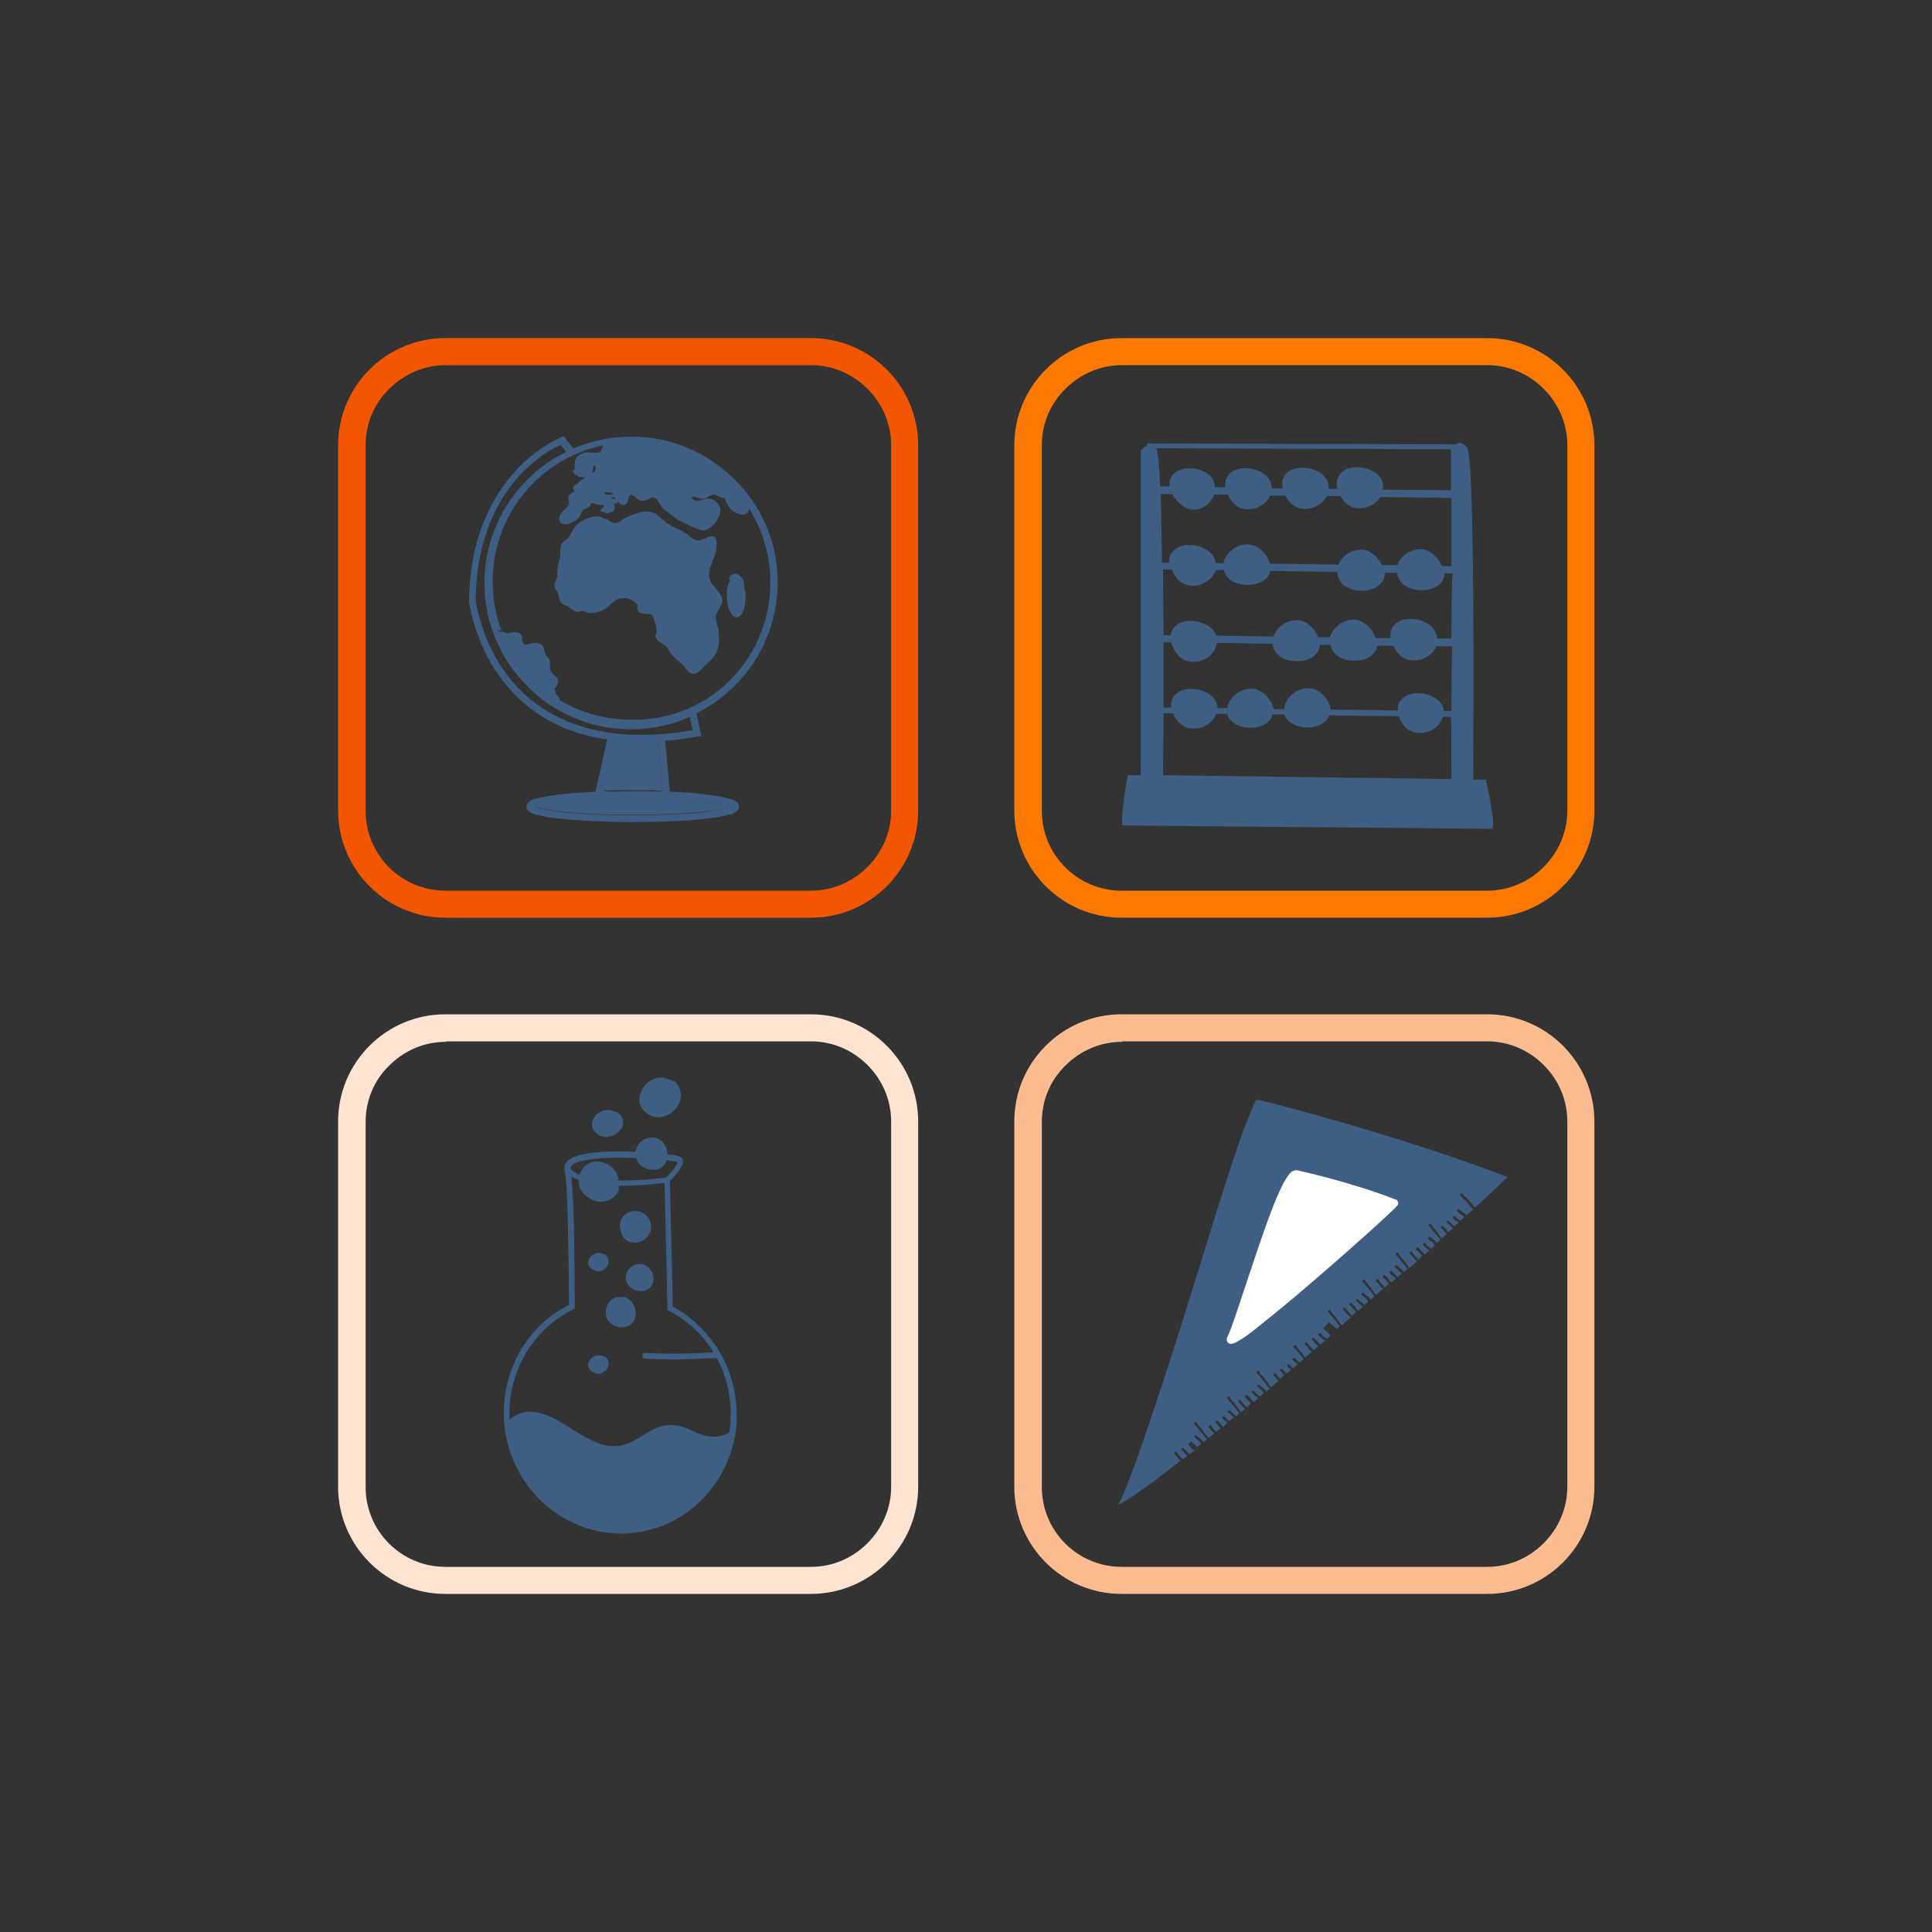 <?xml version="1.0" encoding="utf-8"?>
<!-- Generator: Adobe Illustrator 18.0.0, SVG Export Plug-In . SVG Version: 6.00 Build 0)  -->
<!DOCTYPE svg PUBLIC "-//W3C//DTD SVG 1.1//EN" "http://www.w3.org/Graphics/SVG/1.1/DTD/svg11.dtd">
<svg version="1.1" id="Capa_1" xmlns="http://www.w3.org/2000/svg" xmlns:xlink="http://www.w3.org/1999/xlink" x="0px" y="0px"
	 viewBox="0 0 400 400" enable-background="new 0 0 400 400" xml:space="preserve">
<rect x="0" y="0" width="400" height="400" fill="#333333" stroke="none"/>
<path fill="#F25700" d="M364.3,256.1l0-0.1L364.3,256.1z"/>
<g>
	<path fill="#F25700" d="M92.2,72.8V70C79.9,70,70,80,70,92.2v75.6c0,12.2,9.9,22.2,22.2,22.2h75.7c12.2,0,22.2-9.9,22.2-22.2V92.2
		c0-12.2-9.9-22.2-22.2-22.2H92.2V72.8v2.8h75.7c4.6,0,8.7,1.9,11.7,4.9c3,3,4.9,7.1,4.9,11.7v75.6c0,4.6-1.9,8.7-4.9,11.7
		c-3,3-7.1,4.9-11.7,4.9H92.2c-9.1,0-16.5-7.4-16.5-16.5V92.2c0-4.6,1.8-8.7,4.9-11.7c3-3,7.1-4.9,11.7-4.9V72.8z"/>
	<path fill="#FB7900" d="M232.2,72.8V70C219.9,70,210,80,210,92.2v75.6c0,12.2,9.9,22.2,22.2,22.2h75.7c12.2,0,22.2-9.9,22.2-22.2
		V92.2c0-12.2-9.9-22.2-22.2-22.2h-75.7V72.8v2.8h75.7c4.6,0,8.7,1.9,11.7,4.9c3,3,4.9,7.1,4.9,11.7v75.6c0,4.6-1.9,8.7-4.9,11.7
		c-3,3-7.1,4.9-11.7,4.9h-75.7c-9.1,0-16.5-7.4-16.5-16.5V92.2c0-4.6,1.8-8.7,4.9-11.7c3-3,7.1-4.9,11.7-4.9V72.8z"/>
	<path fill="#FFE4D3" d="M92.2,212.8V210C79.9,210,70,220,70,232.2v75.6c0,12.2,9.9,22.2,22.2,22.2h75.7c12.2,0,22.2-9.9,22.2-22.2
		v-75.6c0-12.2-9.9-22.2-22.2-22.2H92.2V212.8v2.8h75.7c4.6,0,8.7,1.9,11.7,4.9c3,3,4.9,7.1,4.9,11.7v75.6c0,4.6-1.9,8.7-4.9,11.7
		c-3,3-7.1,4.9-11.7,4.9H92.2c-9.1,0-16.5-7.4-16.5-16.5v-75.6c0-4.6,1.8-8.7,4.9-11.7c3-3,7.1-4.9,11.7-4.9V212.8z"/>
	<path fill="#FDBC90" d="M232.2,212.8V210c-12.2,0-22.2,9.9-22.2,22.2v75.6c0,12.2,9.9,22.2,22.2,22.2h75.7
		c12.2,0,22.2-9.9,22.2-22.2v-75.6c0-12.2-9.9-22.2-22.2-22.2h-75.7V212.8v2.8h75.7c4.6,0,8.7,1.9,11.7,4.9c3,3,4.9,7.1,4.9,11.7
		v75.6c0,4.6-1.9,8.7-4.9,11.7c-3,3-7.1,4.9-11.7,4.9h-75.7c-9.1,0-16.5-7.4-16.5-16.5v-75.6c0-4.6,1.8-8.7,4.9-11.7
		c3-3,7.1-4.9,11.7-4.9V212.8z"/>
	<g>
		<path fill="#3E5F83" d="M158.6,108.8c1.6,3.7,2.4,7.7,2.4,11.8s-0.8,8.1-2.4,11.8c-1.5,3.6-3.7,6.8-6.5,9.6
			c-2.3,2.3-5,4.2-7.9,5.7l1,4.7l-0.8,0.1c-2.3,0.4-4.5,0.7-6.7,0.9l1,10.5c2.7,0.1,5.3,0.3,7.4,0.6c2,0.2,3.6,0.5,4.7,0.8
			c0.6,0.2,1.1,0.3,1.4,0.5c0.5,0.3,0.8,0.7,0.8,1.2c0,0.5-0.3,0.8-0.8,1.2c-0.3,0.2-0.8,0.4-1.4,0.5c-1.1,0.3-2.7,0.6-4.7,0.8
			c-4,0.5-9.4,0.7-15.1,0.7c-5.7,0-11.1-0.3-15.1-0.7c-2-0.2-3.6-0.5-4.7-0.8c-0.6-0.2-1.1-0.3-1.4-0.5c-0.5-0.3-0.8-0.7-0.8-1.2
			c0-0.5,0.3-0.8,0.8-1.2c0.3-0.2,0.8-0.4,1.4-0.5c1.1-0.3,2.7-0.6,4.7-0.8c2.2-0.3,4.7-0.4,7.4-0.6l2.4-10.8
			c-0.7-0.1-1.3-0.2-1.9-0.3c-5.2-1-9.8-3-13.7-5.9c-2.6-2-5-4.4-6.9-7.2c-1.6-2.2-2.9-4.7-3.9-7.3c-1.8-4.5-2.2-7.9-2.2-8l0,0l0,0
			c0.1-6.1,1.1-11.6,3.1-16.5c1.6-3.9,3.8-7.4,6.5-10.4c2.4-2.6,4.9-4.4,6.5-5.4c1.8-1.1,2.9-1.5,3-1.6l0.5-0.2l2,2.6
			c0.1,0,0.2-0.1,0.2-0.1c3.7-1.6,7.7-2.4,11.8-2.4s8.1,0.8,11.8,2.4c3.6,1.5,6.8,3.7,9.6,6.5C154.9,102,157.1,105.2,158.6,108.8z
			 M159.5,120.6c0-5.7-1.7-11-4.5-15.5c0.1,0.3,0.1,0.6-0.1,0.9c-0.2,0.3-0.6,0.6-1.5,0.5c-0.6-0.1-1.1-0.4-1.3-0.5
			c-1-0.5-1.4-1.3-1.8-2.2c-0.1-0.3-0.2-0.5-0.3-0.6c0,0-0.1-0.1-0.3-0.1c-0.1,0-0.2-0.1-0.4-0.1c-0.3-0.1-0.5-0.2-0.7-0.3
			c-0.3-0.2-0.6-0.3-0.9-0.3c-0.3,0-0.6,0.2-1,0.4c-0.3,0.2-0.6,0.3-0.9,0.4c-0.5,0.1-1,0-1.5-0.2c-0.4-0.1-0.8-0.2-1-0.1
			c-0.1,0-0.1,0.1-0.1,0.1c0,0.1,0.3,0.5,0.6,0.6c0.5,0.2,0.9,0.1,1.4-0.1c0.2-0.1,0.3-0.1,0.5-0.2c0,0,0.1,0,0.1,0
			c0.9-0.2,1.9,0,2.6,0.7c0.6,0.6,0.9,1.4,0.7,2.2c-0.2,1.1-1.2,2.5-2.3,3.2c-0.5,0.3-0.9,0.4-1.3,0.4c-0.1,0-0.3,0-0.4-0.1
			c-1.2-0.3-2.6-1-3.8-1.6c-0.3-0.1-0.5-0.3-0.8-0.4c-0.5-0.3-0.9-0.6-1.3-0.9c-0.2-0.2-0.5-0.4-0.7-0.6c-0.1-0.1-0.3-0.2-0.4-0.3
			c-0.5-0.3-0.9-0.6-1.3-1.2c-0.1-0.1-0.2-0.3-0.2-0.4c-0.3-0.5-0.6-1-1-1.2c-0.5-0.2-0.7-0.1-1.1,0.1c-0.2,0.1-0.3,0.2-0.6,0.3
			c-0.4,0.2-0.7,0.2-1,0.2c-0.6,0-0.9-0.3-1.3-0.7c-0.1-0.1-0.1-0.1-0.2-0.2c-0.3-0.2-0.6-0.4-0.9-0.3c-0.1,0-0.2,0.1-0.3,0.3
			c0,0.1-0.1,0.2-0.1,0.4c-0.1,0.4-0.1,0.9-0.5,1.2c-0.3,0.2-0.6,0.2-1,0c-0.4-0.1-0.5-0.4-0.6-0.6c-0.1,0.2-0.2,0.3-0.3,0.4
			c-0.2,0.1-0.4,0.1-0.7,0.1c0.2,0.3,0.4,0.7,0.2,1.1c-0.1,0.4-0.5,0.7-1.1,0.8c-0.2,0-0.4,0.1-0.5,0.1c-0.1-0.1-0.3-0.1-0.4-0.2
			c-0.2-0.1-0.4-0.2-0.7-0.2l-0.2-0.2l0.2-0.3c0.1-0.1,0.1-0.1,0.2-0.2c0.4-0.4,0.4-0.5,0.3-0.6c-0.1-0.1-0.6-0.1-0.7-0.1
			c-0.2,0-0.4,0-0.5,0c-0.2,0-0.4-0.1-0.6-0.2c-0.4-0.1-0.7-0.2-0.8-0.1c0,0-0.1,0.1-0.1,0.2c-0.1,0.2-0.1,0.3-0.3,0.5
			c-0.2,0.2-0.5,0.3-0.7,0.4c-0.1,0-0.2,0.1-0.3,0.1c-0.5,0.3-0.6,0.7-0.8,1.1c-0.1,0.2-0.2,0.5-0.4,0.7c-0.1,0.1-0.1,0.1-0.2,0.2
			c-0.1,0.1-0.2,0.3-0.4,0.4c-0.1,0.1-0.1,0.1-0.2,0.1c-0.5,0.3-2,1-2.8,0.4c-0.2-0.1-0.5-0.4-0.4-1.1c0.1-0.8,0.7-1.3,1.2-1.8
			c0.6-0.5,0.9-0.9,0.8-1.4c0-0.2,0-0.4-0.1-0.5c-0.1-0.6-0.1-0.9,0.6-1.4c0.2-0.1,0.3-0.2,0.4-0.2c0,0,0.1,0,0.1,0c0,0,0,0,0.1-0.1
			c0-0.1-0.1-0.2-0.1-0.3c-0.1-0.2-0.2-0.4-0.1-0.7c0.2-0.4,0.5-0.5,0.7-0.6c0.1,0,0.2,0,0.2-0.1c0.1-0.1,0.1-0.1,0.2-0.2
			c0-0.1,0.1-0.1,0.2-0.2c0.4-0.4,0.8-0.6,1.2-0.9c-0.9,0.1-2.1-0.2-2.5-1l-0.2-0.4l0.4-0.1c0.1,0,0.1-0.6,0.1-0.9
			c0-0.4,0-0.8,0.1-1.2c0.3-0.8,1.1-1.3,2.1-1.5c0.4-0.1,0.9,0,1.4,0c0.6,0.1,1.2,0.1,1.6-0.1c0.3-0.2,0.4-0.6,0.6-1.1
			c0-0.1,0-0.2,0.1-0.3c-13.1,2.7-22.9,14.3-22.9,28.2c0,3.5,0.6,6.9,1.8,10.1c-0.2,0-0.4,0-0.6,0l0.2,0.7c0.2-0.1,0.4,0,0.7,0.1
			c0,0,0,0,0,0c2.2,5.4,6.1,10,10.9,13.1c0.2,0.3,0.3,0.5,0.3,0.9l0.7,0c0-0.1,0-0.2,0-0.3c4.3,2.6,9.3,4,14.7,4
			C146.6,149.4,159.5,136.5,159.5,120.6L159.5,120.6z M151.1,167c-0.7-0.3-2.3-0.7-6-1.1c-2.5-0.3-5.4-0.4-8.5-0.5
			c-1.4,0.2-3,0.4-4.7,0.4c-1,0-2,0-3-0.1c-1.1-0.1-2-0.2-2.8-0.3c-3.4,0.1-6.5,0.3-9.1,0.6c-3.7,0.4-5.3,0.8-6,1.1
			c0.7,0.3,2.3,0.7,6,1.1c3.9,0.4,8.9,0.6,14.1,0.6c5.2,0,10.2-0.2,14.1-0.6C148.8,167.7,150.4,167.2,151.1,167L151.1,167z
			 M143.4,151.2l-0.6-2.8c-0.1,0.1-0.2,0.1-0.4,0.2c-3.7,1.6-7.7,2.4-11.8,2.4c-4.1,0-8.1-0.8-11.8-2.4c-3.6-1.5-6.8-3.7-9.6-6.5
			c-2.8-2.8-5-6-6.5-9.6c-1.6-3.7-2.4-7.7-2.4-11.8c0-4.1,0.8-8.1,2.4-11.8c1.5-3.6,3.7-6.8,6.5-9.6c2.4-2.4,5-4.3,8-5.7l-1.1-1.5
			c-0.5,0.2-1.3,0.6-2.3,1.2c-1.5,0.9-3.8,2.6-6.2,5.1c-4.1,4.5-9,12.6-9.1,25.8c0,0.4,0.5,3.6,2.1,7.7c1.6,4,4.7,9.6,10.4,13.8
			C119,151.6,129.9,153.5,143.4,151.2L143.4,151.2z M137.2,163.7l-0.9-10.1c-1.1,0.1-2.3,0.1-3.4,0.1c-1.9,0-3.8-0.1-5.6-0.3
			l-2.3,10.3c0.3,0,0.7,0.1,1.2,0.2c1.6,0,3.2-0.1,4.9-0.1c1.9,0,3.7,0,5.5,0.1C136.7,163.8,137,163.7,137.2,163.7z M127.3,103.2
			c0-0.1,0-0.2,0-0.2c0,0-0.1,0-0.3,0c-0.2,0-0.4,0-0.6,0.1c0,0-0.1,0-0.1,0c0.1,0,0.2,0.1,0.4,0.1c0.2,0.1,0.6,0.2,0.6,0.1
			C127.2,103.3,127.3,103.3,127.3,103.2z M126.3,102.4c0.3,0,0.5-0.1,0.8-0.1c-0.2-0.1-0.5-0.2-0.7-0.3c-0.6-0.2-1.1-0.1-1.2,0
			c-0.1,0.1-0.1,0.1-0.1,0.2c0.1,0.1,0.5,0.2,0.8,0.2C125.9,102.4,126.1,102.4,126.3,102.4z M123.3,97.2c0.1-0.2,0.1-0.5,0-0.6
			c-0.1-0.1-0.2-0.2-0.4-0.2c0,0.2,0,0.3-0.1,0.5c0,0.3-0.1,0.7-0.2,1C122.9,97.8,123.2,97.6,123.3,97.2z"/>
		<path fill="#3E5F83" d="M154.3,122.3c0.1,1,0.2,4.4-1.2,5.3c-0.2,0.1-0.4,0.2-0.6,0.2c-0.2,0-0.4-0.1-0.6-0.2
			c-1.2-0.8-1.8-4.3-1.2-6.4c0.1-0.4,0.3-0.8,0.5-1.1l-0.3-0.1c0.1-0.6,0.4-1,0.9-1.1c0.5-0.2,1.2,0,1.6,0.5
			c0.6,0.6,0.7,1.7,0.7,2.6C154.2,122.1,154.3,122.2,154.3,122.3z"/>
		<path fill="#3E5F83" d="M145.1,165.9c3.7,0.4,5.3,0.8,6,1.1c-0.7,0.3-2.3,0.7-6,1.1c-3.9,0.4-8.9,0.6-14.1,0.6
			c-5.2,0-10.2-0.2-14.1-0.6c-3.7-0.4-5.3-0.8-6-1.1c0.7-0.3,2.3-0.7,6-1.1c2.6-0.3,5.8-0.5,9.1-0.6c0.8,0.1,1.7,0.2,2.8,0.3
			c1.1,0.1,2.1,0.1,3,0.1c1.8,0,3.3-0.1,4.7-0.4C139.7,165.4,142.7,165.6,145.1,165.9L145.1,165.9z"/>
		<path fill="#3E5F83" d="M148.9,122.7c1.1,1.4,0.6,2.3,0,3.3c-0.2,0.4-0.4,0.8-0.6,1.2c-0.2,0.8,0,1.4,0.2,2.2
			c0.1,0.5,0.3,0.9,0.3,1.4c0.2,2,0,3.6-0.7,4.7c-0.5,0.8-1.2,1.5-1.8,2c-0.2,0.2-0.4,0.4-0.7,0.7c-0.3,0.3-0.6,0.6-0.9,0.9
			c-0.4,0.3-0.7,0.4-1.1,0.4c-0.8,0-1.3-0.7-1.7-1.2c-0.1-0.2-0.3-0.4-0.4-0.5c-0.3-0.3-0.6-0.6-1-0.9c-0.6-0.5-1.1-1-1.6-1.6
			c-0.1-0.2-0.2-0.3-0.3-0.5c-0.2-0.4-0.4-0.7-0.7-1c-0.1-0.1-0.4-0.3-0.7-0.5c-0.7-0.4-1.4-0.9-1.5-1.6c0-0.3,0.1-0.5,0.2-0.7
			c0.1-0.1,0.1-0.2,0.1-0.3c0-0.1-0.1-0.4-0.1-0.6c0-0.1,0-0.1,0-0.2c-0.1-0.7-0.4-1.3-0.6-1.9c-0.3-0.7-0.3-0.8-0.9-0.9
			c-0.1,0-0.3,0-0.5,0c-0.6,0-1.4-0.1-1.8-0.6c-0.2-0.3-0.2-0.6-0.1-0.9c0-0.2,0-0.4-0.1-0.5c-0.4-0.4-1-0.8-1.4-1
			c-0.5-0.2-0.9-0.3-1.3-0.3c-1,0-1.9,0.4-2.8,1.4c-1.1,1.1-2.6,1.7-4.1,1.7c-0.3,0-0.5,0-0.7-0.1c-0.2,0-0.4-0.1-0.6-0.2
			c-0.1-0.1-0.3-0.1-0.4-0.1c0,0,0,0,0,0c-0.1,0-0.2,0-0.4,0.1c-0.2,0-0.4,0.1-0.6,0.1c-0.1,0-0.1,0-0.2,0c-0.5-0.1-0.8-0.4-1.2-0.7
			c-0.2-0.2-0.5-0.4-0.7-0.5c-0.2-0.1-0.3-0.1-0.5-0.2c-0.6-0.2-1-0.4-1.2-1.4c-0.1-0.6-0.2-1-0.6-1.6l0-0.1c-0.5-0.8-0.6-1-0.1-2
			c0.2-0.6,0.3-0.8,0.3-1.4c0-1,0.2-2,0.4-2.9c0.1-0.4,0.2-0.8,0.2-1.3c0-0.2,0-0.4,0-0.6c0-0.4,0.1-0.9,0.2-1.3
			c0.2-0.4,0.6-0.7,0.9-0.9c0.2-0.1,0.3-0.2,0.4-0.3c0.4-0.4,0.6-0.9,0.9-1.4c0.2-0.4,0.4-0.7,0.6-1c0.2-0.2,0.4-0.4,0.6-0.6
			c1-0.9,2.7-1.6,4.1-1.6c0.2,0,0.5,0,0.7,0.1l0.1,0.1c0.2,0.2,0.6,0.3,1,0.3c0.2,0.1,0.3,0.2,0.5,0.3c0.5,0.3,0.9,0.6,1.3,0.6
			c0.1,0,0.2,0,0.3,0c0.4-0.1,0.7-0.3,1.1-0.6c0.3-0.2,0.7-0.5,1-0.6c0.2-0.1,0.3-0.1,0.5-0.2c1.1-0.5,2.3-0.9,3.5-1
			c0.1,0,0.1,0,0.2,0c1.4,0,2.2,0.7,3.1,1.5c0.2,0.2,0.5,0.4,0.7,0.6c0.7,0.6,1.5,1,2.4,1.4c1,0.5,2,1,2.9,1.8
			c0.6,0.5,1,0.7,1.5,0.7c0.4,0,0.9-0.2,1.7-0.5c0.1,0,0.1-0.1,0.2-0.1c0.4-0.1,0.7-0.3,1-0.3c0.3,0,0.8,0.2,0.9,0.9
			c0.2,0.8,0,1.8-0.2,2.7c-0.2,0.6-0.4,1.2-0.6,1.7c-0.4,1-0.8,1.9-0.7,2.9c0,1.1,0.8,2,1.6,2.8
			C148.5,122.3,148.7,122.5,148.9,122.7z"/>
		<path fill="#3E5F83" d="M139.7,98.1c0.4,0.2,0.5,0.5,0.5,0.9c0,0.5-0.4,0.8-0.8,0.8c-0.3,0-0.5-0.1-0.7-0.2c0,0-0.1,0-0.1,0l0,0
			c-0.6-0.2-1.1-0.4-1.6-0.8c-0.1-0.1-0.2-0.2-0.3-0.3c-0.2-0.3-0.4-0.4-0.8-0.5c-0.1,0-0.2-0.1-0.3-0.1c-0.4-0.1-0.9-0.3-1.1-0.7
			c-0.1-0.3-0.1-0.6,0.1-1c0.3-0.5,0.7-0.7,1-0.7c0.7,0,1.4,0.7,2,1.3c0.4,0.4,0.8,0.8,1.1,0.9c0.1,0,0.1,0,0.2,0
			C139.2,97.9,139.5,98,139.7,98.1z M139.5,99c0-0.2-0.1-0.3-0.7-0.4c-0.1,0-0.2,0-0.2-0.1c-0.4-0.1-0.9-0.6-1.4-1.1
			c-0.5-0.5-1.1-1.1-1.5-1.1c0,0-0.2,0-0.3,0.3c-0.1,0.2-0.1,0.3-0.1,0.3c0,0.1,0.4,0.2,0.6,0.3c0.1,0,0.2,0.1,0.3,0.1
			c0.6,0.2,0.8,0.4,1.1,0.7c0.1,0.1,0.1,0.2,0.2,0.3c0.3,0.3,0.8,0.5,1.3,0.6l0,0c0,0,0.1,0,0.1,0c0.2,0.1,0.4,0.1,0.5,0.1
			c0,0,0,0,0.1,0C139.5,99.1,139.5,99.1,139.5,99z"/>
		<path fill="#3E5F83" d="M136.3,153.5l0.9,10.1c-0.2,0-0.5,0.1-0.7,0.1c-1.8-0.1-3.6-0.1-5.5-0.1c-1.7,0-3.3,0-4.9,0.1
			c-0.5-0.1-0.8-0.1-1.2-0.2l2.3-10.3c1.8,0.2,3.7,0.3,5.6,0.3C134,153.6,135.1,153.6,136.3,153.5z"/>
		<path fill="#3E5F83" d="M135.1,98.3c0.2,0.2,0.2,0.5,0.1,0.8c-0.1,0.5-0.4,0.7-0.9,0.7c-0.1,0-0.3,0-0.4,0c-0.1,0-0.2,0-0.4,0
			c0,0,0,0-0.1,0c-0.3,0-0.3,0.1-0.5,0.2c-0.1,0.1-0.2,0.3-0.5,0.4c-0.3,0.2-0.7,0.3-1.2,0.3c-0.5,0-0.9-0.1-1.3-0.3
			c-0.3-0.1-0.8-0.5-0.9-1c0-0.2,0-0.5,0.3-0.7c0.2-0.2,0.5-0.3,0.8-0.3c0.2,0,0.4,0.1,0.6,0.1c0.2,0,0.3,0.1,0.5,0.1
			c0.1,0,0.2,0,0.3-0.1c0.1-0.1,0.1-0.1,0.1-0.2c0.1-0.2,0.2-0.5,0.7-0.6c0.1,0,0.2,0,0.2,0c0.2,0,0.5,0.1,0.7,0.1
			c0.2,0,0.3,0.1,0.4,0.1c0.1,0,0.1,0,0.2,0C134.3,97.9,134.8,98,135.1,98.3z M134.5,98.9c0-0.1,0-0.2,0-0.2
			c-0.1-0.1-0.4-0.1-0.6-0.1c-0.1,0-0.2,0-0.2,0c-0.2,0-0.3-0.1-0.5-0.1c-0.2,0-0.4-0.1-0.6-0.1c0,0-0.1,0-0.1,0
			c-0.1,0-0.2,0.1-0.2,0.1c0,0,0,0,0,0.1c-0.1,0.1-0.1,0.3-0.3,0.5c-0.2,0.2-0.5,0.3-0.8,0.3c-0.2,0-0.5-0.1-0.7-0.1
			c-0.2,0-0.3-0.1-0.4-0.1c-0.1,0-0.2,0-0.2,0.1c-0.1,0.1-0.1,0.1-0.1,0.1c0,0,0.1,0.2,0.5,0.4c0.3,0.2,0.6,0.2,1,0.2
			c0.3,0,0.6-0.1,0.8-0.2c0.1-0.1,0.2-0.2,0.3-0.3c0.2-0.2,0.4-0.4,1-0.5c0,0,0.1,0,0.1,0c0.2,0,0.3,0,0.5,0c0.1,0,0.2,0,0.3,0
			C134.4,99.1,134.4,99.1,134.5,98.9z"/>
		<path fill="#3E5F83" d="M125.1,105.8c0.1,0.1,0.3,0.1,0.4,0.2c-0.4,0-0.8-0.1-1-0.3l-0.1-0.1C124.7,105.6,124.9,105.7,125.1,105.8
			z"/>
		<path fill="#3E5F83" d="M119.7,107.1c-0.1,0.2-0.3,0.4-0.6,0.6c0.1-0.2,0.2-0.3,0.4-0.4C119.5,107.2,119.6,107.2,119.7,107.1z"/>
		<path fill="#3E5F83" d="M116,145.7l-0.7,0c0-0.4-0.1-0.7-0.3-0.9c0.3,0.2,0.7,0.4,1,0.6C116,145.5,116,145.6,116,145.7z"/>
		<path fill="#3E5F83" d="M115.3,143.9c0.3,0.4,0.7,0.8,0.7,1.5c-0.3-0.2-1.5,0-1.8-0.2c-0.1-0.1-4.1-3.5-4.4-3.7
			c-0.4-0.4-2.2-2.4-2.3-2.6c-0.2-0.2-1.5-2.4-2.1-3.2c-0.4-0.5-1-2.7-1.3-2.8c-0.3,0,0.2-1.2,0-1.3c-0.1-0.3-0.2-0.6-0.4-0.9
			c0.2,0,0.4,0.1,0.6,0.2c0.2,0.1,0.4,0.2,0.6,0.2c0.2,0,0.5,0,0.8-0.1c0.3-0.1,0.7-0.1,1-0.1c0.6,0.1,1,0.2,1.2,0.5
			c0.2,0.3,0.2,0.6,0.2,0.9c0,0.3,0,0.6,0.3,0.9c0.3,0.4,0.5,0.3,1.2,0.1c0.4-0.1,0.8-0.3,1.3-0.2c1.5,0.2,1.7,0.9,1.8,1.6
			c0,0.2,0.1,0.5,0.2,0.7c0.1,0.2,0.2,0.4,0.4,0.6c0.2,0.2,0.4,0.5,0.5,0.8c0.1,0.5,0.1,0.8,0.1,1.1c0,0.2-0.1,0.4,0,0.6
			c0.1,0.6,0.4,0.9,0.8,1.2c0.3,0.3,0.7,0.6,0.8,1.1c0.2,0.8-0.2,1.1-0.4,1.4c-0.3,0.3-0.4,0.4-0.1,1
			C114.9,143.4,115.1,143.7,115.3,143.9z"/>
		<path fill="#3E5F83" d="M104.1,131.6C104.1,131.6,104,131.6,104.1,131.6c-0.3-0.1-0.5-0.2-0.8-0.1l-0.2-0.7c0.2-0.1,0.4-0.1,0.6,0
			C103.8,131,103.9,131.3,104.1,131.6z"/>
	</g>
	<path fill="#3E5F83" d="M307.6,161.4l-2.6,0c0.1-20,0.3-67-1.3-68.8c-1-1.2-1.8-1-2.4-0.6l-63.8-0.2l0,0.4
		c-0.8,0.3-1.3,1.2-1.3,1.2l0,67.1l-2.7,0c-1.4,7.2-1.2,10.4-1.2,10.4s75.5,0.7,76.5,0.7C310,171.6,307.6,161.4,307.6,161.4
		L307.6,161.4z M300.5,161.3l-59.7-0.8c0-4.9,0.1-5.7,0.1-12.8l2,0c0.5,1.3,1.5,2.4,2.5,2.8c2.4,1,5.6-0.3,6.4-2.7l2.3,0
		c0,0.1,0.1,0.3,0.1,0.4c1.3,3.3,8.4,3.4,9.3-0.3l2.4,0c0,0.1,0,0.1,0.1,0.2c1.3,3.3,8,3.4,9.2,0l14.4,0.2c0.5,1.4,1.5,2.7,2.6,3.1
		c2.5,1.1,5.9-0.4,6.5-3l1.7,0C300.5,148.6,300.5,161.3,300.5,161.3z M300.5,147.2l-1.6,0c0-0.1,0-0.2,0-0.3
		c-0.7-3.6-7.8-4.8-9.3-1.2c-0.2,0.4-0.2,0.9-0.2,1.4l-13.9-0.2c-0.2-1.9-2.1-4-3.7-4.3c-2.7-0.6-5.8,1.5-5.9,4.2l-2.2,0
		c-0.4-1.9-2.1-3.7-3.7-4.1c-2.6-0.6-5.6,1.4-5.9,3.9l-2,0c0-0.2,0-0.4-0.1-0.6c-0.7-3.6-7.8-4.8-9.3-1.2c-0.2,0.5-0.3,1.1-0.2,1.7
		l-1.6,0c0-4.4,0-9,0-13.5l1.6,0c0.4,1.6,1.6,3.2,2.8,3.7c2.7,1.1,6.3-0.6,6.6-3.6l11.6,0.2c0,0.4,0.1,0.7,0.3,1.1
		c1.3,3.4,8.6,3.4,9.4-0.4c0-0.2,0.1-0.3,0.1-0.5l2.2,0c0,0.3,0.1,0.6,0.2,0.8c1.3,3.4,8.6,3.4,9.4-0.4c0-0.1,0-0.2,0-0.2l3.4,0
		c0.5,1.2,1.5,2.3,2.5,2.7c2.3,1,5.5-0.3,6.4-2.6l3.3,0C300.5,133.6,300.5,147.2,300.5,147.2z M300.5,132.2l-3,0
		c0-0.2,0-0.5-0.1-0.7c-0.7-3.6-7.8-4.8-9.3-1.2c-0.2,0.5-0.3,1.2-0.2,1.8l-3.1,0c-0.5-1.7-2.1-3.3-3.6-3.7
		c-2.4-0.6-5.2,1.2-5.8,3.5l-2.5,0c-0.6-1.6-2.1-3.1-3.5-3.4c-2.4-0.5-5,1-5.7,3.3l-11.9-0.2c-1-3.3-7.8-4.4-9.2-0.9
		c-0.1,0.3-0.2,0.5-0.2,0.8l-1.5,0c0-4.6-0.1-9.3-0.1-13.6l1.8,0c0.5,1.4,1.5,2.6,2.6,3c2.5,1.1,5.8-0.4,6.5-2.9l1.7,0
		c0,0.2,0.1,0.4,0.2,0.6c1.3,3.4,8.6,3.4,9.4-0.4c0,0,0,0,0,0l13.9,0.2c0,0.5,0.1,0.9,0.3,1.4c1.3,3.4,8.6,3.4,9.4-0.4
		c0.1-0.3,0.1-0.5,0.1-0.8l2.6,0c0,0.4,0.1,0.8,0.3,1.1c1.3,3.4,8.6,3.4,9.4-0.4c0-0.2,0.1-0.4,0.1-0.6l1.7,0
		C300.5,118.6,300.5,132.2,300.5,132.2z M300.5,117.2l-2,0c-0.6-1.6-2.1-3-3.5-3.4c-2.3-0.5-5,1-5.7,3.2l-3.2,0
		c-0.7-1.5-2.1-2.8-3.4-3.1c-2.2-0.5-4.8,0.9-5.6,3l-14.2-0.2c-0.4-1.8-2.1-3.5-3.7-3.9c-2.5-0.6-5.4,1.3-5.9,3.8l-1.6,0
		c0-0.1,0-0.2-0.1-0.4c-0.7-3.6-7.8-4.8-9.3-1.2c-0.2,0.5-0.2,1-0.2,1.5l-1.5,0c-0.1-5.4-0.2-10.3-0.3-14.2l2.4,0
		c0.9,1.6,2.6,3.1,4,3.2c2.1,0.2,4-1.2,4.7-3.1l2.8,0c0.5,1.2,1.5,2.2,2.4,2.7c2.3,1,5.4-0.2,6.4-2.5l3.1,0c0.6,1.1,1.4,2,2.3,2.4
		c2.2,1,5.2-0.1,6.3-2.3l2.8,0c0.6,1,1.3,1.8,2.2,2.2c2.2,0.9,5-0.1,6.1-2l14.7,0.2C300.5,103,300.5,117.2,300.5,117.2z
		 M286.3,101.4c0.1-0.4,0-0.8,0-1.3c-0.7-3.6-7.8-4.8-9.3-1.2c-0.3,0.7-0.3,1.5-0.1,2.3l-1.8,0c0-0.3,0-0.7-0.1-1
		c-0.7-3.6-7.8-4.8-9.3-1.2c-0.3,0.6-0.3,1.4-0.1,2.1l-2.3,0c0-0.2,0-0.5-0.1-0.8c-0.7-3.6-7.8-4.8-9.3-1.2
		c-0.2,0.6-0.3,1.2-0.2,1.8l-2.2,0c0-0.6-0.2-1.2-0.5-1.8c-1.7-2.9-8.6-3.1-8.9,1c0,0.2,0,0.4,0,0.6l-1.9,0
		c-0.2-4.5-0.5-7.4-0.8-7.8c0,0-0.1-0.1-0.1-0.1l61.1,0.2l0,8.5L286.3,101.4L286.3,101.4z"/>
	<g>
		<path fill="#3E5F83" d="M133.6,281.3c3.2,0.2,6.3,0.2,9.5,0.1c1.9-0.1,3.8-0.3,5.6-0.2c0.7,0,0.7-1.1,0-1.2
			c-1.8-0.1-3.7,0.2-5.5,0.2c-3.2,0.1-6.5,0.1-9.7-0.1C132.8,280.1,132.8,281.2,133.6,281.3z"/>
		<path fill="#3E5F83" d="M152.4,290.5c-0.4-4.3-1.9-8.5-4.3-12c-2.3-3.3-5.3-6.1-8.8-8l-0.6-26c0.9-0.9,2.9-3,2.7-4.2
			c0-0.4-0.2-0.6-0.6-0.8c-0.8-0.5-7.2-1.1-12.5-1.1c-6.1,0-9.8,0.7-11,2.2c-0.4,0.5-0.5,1-0.4,1.6c0.5,2.2,0.8,12.1,0.9,28
			c-4.3,2.1-7.8,5.5-10.2,9.7c-2.5,4.4-3.6,9.5-3.2,14.7c0,0.1,0,0.1,0,0.2l0,0c0.6,6.3,3.4,12,7.9,16.2c4.5,4.2,10.3,6.5,16.3,6.5
			c0.7,0,1.4,0,2.1-0.1c5.5-0.5,10.7-2.9,14.6-6.9c3.9-3.9,6.4-9.1,7.1-14.6C152.6,294.3,152.6,292.4,152.4,290.5L152.4,290.5z
			 M118.3,241.4c0.4-0.5,2.2-1.7,10.1-1.7c5.6,0,11.2,0.6,11.9,0.9c0,0.5-1.1,1.9-2.4,3.2c-16.5,2-19.5-1.4-19.8-1.8
			C118.1,241.7,118.2,241.5,118.3,241.4L118.3,241.4z M118.7,271.1l0.3-0.2l0-0.4c0-10-0.2-22.1-0.7-26.9c0.5,0.3,1.3,0.7,2.4,1
			c2.1,0.6,4.7,0.9,8,0.9c2.6,0,5.6-0.2,8.9-0.6l0.6,26.3l0.3,0.2c7.2,3.7,12,10.9,12.7,19.2c0.2,1.8,0.1,3.6-0.1,5.3
			c0,0.2-0.1,0.4-0.1,0.6c-0.2,0.2-0.5,0.4-0.9,0.5c-2.5,1-4.5,0.2-6.6-0.7c-1.7-0.8-3.5-1.5-5.7-1.2c-1.8,0.3-3.3,1.2-4.7,2.1
			c-1.7,1-3.4,2.1-5.6,2.2c-3.1,0.2-6.2-1.7-9.2-3.6c-2.2-1.4-4.5-2.8-6.8-3.3c-2.3-0.5-4.2-0.1-6,1.4
			C105,284.3,110.2,275.2,118.7,271.1L118.7,271.1z"/>
		<path fill="#3E5F83" d="M128.8,274.8C128.8,274.8,128.8,274.8,128.8,274.8c-0.3,0-0.5,0-0.8-0.1c-2-0.4-2.7-1.9-2.6-3.3
			c0.1-1.5,1.3-3,3.3-2.9c1.9,0.1,2.9,1.8,2.9,3.4C131.6,273.4,130.7,274.8,128.8,274.8z"/>
		<path fill="#3E5F83" d="M135.3,242.2C135.3,242.2,135.3,242.2,135.3,242.2c-0.3,0-0.6,0-0.9-0.1c-2.1-0.4-2.9-2-2.8-3.5
			c0.1-1.6,1.4-3.1,3.5-3.1c2,0.1,3.1,1.9,3.1,3.6C138.2,240.7,137.3,242.2,135.3,242.2z"/>
		<path fill="#3E5F83" d="M132.7,267.3C132.7,267.3,132.7,267.3,132.7,267.3c-0.2,0-0.5,0-0.7-0.1c-1.8-0.3-2.5-1.7-2.4-2.9
			c0.1-1.3,1.2-2.7,3-2.6c1.7,0.1,2.7,1.6,2.7,3C135.3,266,134.5,267.3,132.7,267.3z"/>
		<path fill="#3E5F83" d="M128.6,255.2c-0.1-0.3-0.1-0.5-0.2-0.8c-0.3-2.1,1-3.3,2.4-3.6c1.5-0.3,3.3,0.4,3.9,2.4
			c0.5,1.9-0.8,3.5-2.4,4C130.9,257.5,129.2,257.1,128.6,255.2z"/>
		<path fill="#3E5F83" d="M123.8,284.4L123.8,284.4c-0.3,0-0.5-0.1-0.8-0.2c-0.9-0.4-1.3-1.1-1.2-1.9c0.2-0.9,1.1-1.7,2.1-1.7
			c0.2,0,0.5,0,0.7,0.1l0.7,0.2l0.1,0.1c0.6,0.6,0.7,1.3,0.5,2C125.6,283.8,124.7,284.4,123.8,284.4z"/>
		<path fill="#3E5F83" d="M136.3,231.3L136.3,231.3c-0.5,0-1.1-0.1-1.5-0.3c-1.9-0.9-2.8-2.5-2.3-4.3c0.5-2,2.3-3.6,4.3-3.6
			c0.5,0,1,0.1,1.5,0.3l1.4,0.5l0.1,0.1c1.2,1.3,1.5,2.9,0.8,4.4C139.9,230.1,138.1,231.3,136.3,231.3z"/>
		<path fill="#3E5F83" d="M120,245.7C120,245.7,120,245.7,120,245.7c-0.2-0.5-0.2-1-0.2-1.6c0.3-2.1,1.5-3.4,3.4-3.6
			c2-0.2,4.1,1.1,4.7,3c0.2,0.5,0.2,1,0.2,1.5l0,1.5l0,0.1c-0.9,1.5-2.3,2.3-4,2.2C122.2,248.6,120.5,247.3,120,245.7z"/>
		<path fill="#3E5F83" d="M125.5,235.4L125.5,235.4c-0.4,0-0.8-0.1-1.1-0.2c-1.4-0.6-2-1.7-1.8-2.9c0.3-1.4,1.7-2.5,3.2-2.5
			c0.4,0,0.7,0.1,1.1,0.2l1.1,0.4l0.1,0.1c0.9,0.8,1.1,1.9,0.7,2.9C128.2,234.5,126.9,235.4,125.5,235.4z"/>
		<path fill="#3E5F83" d="M123.8,263.2L123.8,263.2c-0.3,0-0.5-0.1-0.8-0.2c-0.9-0.4-1.3-1.1-1.2-1.9c0.2-0.9,1.1-1.7,2.1-1.7
			c0.2,0,0.5,0,0.7,0.1l0.7,0.2l0.1,0.1c0.6,0.6,0.7,1.3,0.5,2C125.6,262.7,124.7,263.2,123.8,263.2z"/>
	</g>
	<g>
		<path fill="#3E5F83" d="M241.4,284.2c6.8-20.6,14.2-46.9,18-55c0.8-1.7,0.3-1.5,1.4-1.4c1.1,0.1,30.6,7.8,51.3,15.9
			c-1.1,1.1-3.4,3.3-6.7,6.3c-0.3-0.2-0.5-0.5-0.8-0.9c-0.2-0.2-0.4-0.4-0.5-0.6c-0.2-0.2-0.4-0.4-0.5-0.5c-0.3-0.3-0.7-0.6-0.9-1
			l-0.5,0.3c0.3,0.4,0.6,0.8,1,1.1c0.2,0.2,0.4,0.3,0.5,0.5c0.2,0.2,0.3,0.4,0.5,0.6c0.3,0.3,0.5,0.6,0.8,0.9
			c-0.4,0.4-0.9,0.8-1.4,1.2c-0.2-0.3-0.5-0.5-0.9-0.7c-0.3-0.2-0.5-0.4-0.7-0.6l-0.4,0.4c0.2,0.2,0.5,0.5,0.8,0.7
			c0.3,0.2,0.6,0.4,0.8,0.6c-0.3,0.2-0.5,0.5-0.8,0.8c0,0-0.1-0.1-0.1-0.1c-0.4-0.3-0.9-0.6-1.1-1l-0.5,0.3c0.2,0.4,0.8,0.8,1.3,1.1
			c0,0,0,0,0,0c-0.3,0.3-0.6,0.5-0.9,0.8c-0.2-0.2-0.3-0.3-0.5-0.5c-0.3-0.2-0.5-0.5-0.8-0.7l-0.3,0.4c0.3,0.2,0.5,0.4,0.8,0.7
			c0.2,0.2,0.3,0.3,0.5,0.5c-0.3,0.3-0.6,0.5-0.9,0.8c-0.2-0.2-0.4-0.4-0.6-0.7c-0.3-0.3-0.5-0.6-0.7-0.7l-0.3,0.5
			c0.2,0.1,0.4,0.4,0.6,0.6c0.2,0.2,0.4,0.5,0.6,0.7c-0.3,0.3-0.7,0.6-1,0.9c-0.2-0.2-0.4-0.5-0.5-0.7c-0.2-0.2-0.3-0.5-0.5-0.7
			c-0.2-0.2-0.3-0.4-0.5-0.6c-0.3-0.3-0.6-0.7-0.8-1.1l-0.5,0.3c0.3,0.4,0.6,0.8,0.9,1.1c0.2,0.2,0.3,0.4,0.5,0.6
			c0.2,0.2,0.3,0.4,0.5,0.6c0.2,0.3,0.4,0.5,0.6,0.8c-0.2,0.2-0.5,0.4-0.7,0.7c-0.2-0.3-0.5-0.6-0.8-0.8c-0.3-0.2-0.5-0.4-0.6-0.6
			l-0.5,0.3c0.2,0.3,0.5,0.5,0.7,0.7c0.3,0.2,0.6,0.5,0.8,0.8c-0.3,0.2-0.5,0.5-0.8,0.7c-0.1-0.1-0.2-0.1-0.3-0.2
			c-0.4-0.3-0.9-0.7-1-1l-0.5,0.2c0.2,0.4,0.7,0.9,1.2,1.2c0.1,0.1,0.1,0.1,0.2,0.2c-0.3,0.3-0.6,0.5-0.9,0.8
			c-0.2-0.2-0.5-0.5-0.7-0.7c-0.2-0.3-0.5-0.5-0.8-0.8l-0.4,0.4c0.3,0.2,0.5,0.5,0.7,0.7c0.2,0.2,0.4,0.5,0.7,0.7
			c-0.3,0.3-0.7,0.6-1,0.9l0.1-0.3c-0.2-0.1-0.6-0.5-0.8-0.8c-0.2-0.3-0.4-0.6-0.7-0.8l-0.3,0.5c0.2,0.1,0.4,0.4,0.6,0.6
			c0.3,0.4,0.6,0.8,1,1c-0.5,0.5-1.1,1-1.6,1.4c-0.2-0.2-0.4-0.5-0.6-0.8c-0.2-0.2-0.3-0.5-0.5-0.7c-0.2-0.2-0.3-0.4-0.5-0.6
			c-0.3-0.3-0.6-0.7-0.8-1.1l-0.5,0.3c0.3,0.4,0.6,0.8,0.9,1.1c0.2,0.2,0.3,0.4,0.5,0.6c0.2,0.2,0.3,0.4,0.5,0.6
			c0.2,0.3,0.4,0.6,0.6,0.8c-0.2,0.2-0.5,0.4-0.7,0.7c-0.2-0.3-0.5-0.6-0.9-0.9c-0.3-0.2-0.5-0.4-0.6-0.6l-0.5,0.3
			c0.2,0.3,0.5,0.5,0.7,0.7c0.3,0.3,0.7,0.6,0.8,0.8c-0.3,0.2-0.5,0.5-0.8,0.7c-0.1-0.1-0.2-0.2-0.3-0.3c-0.4-0.3-0.9-0.7-1-1
			l-0.5,0.2c0.2,0.4,0.7,0.9,1.2,1.2c0.1,0.1,0.2,0.1,0.2,0.2c-0.3,0.3-0.7,0.6-1,0.9l0.1-0.1c-0.3-0.2-0.5-0.5-0.7-0.8
			c-0.2-0.3-0.5-0.5-0.8-0.8l-0.4,0.4c0.3,0.2,0.5,0.5,0.7,0.7c0.2,0.3,0.5,0.5,0.7,0.8c-0.4,0.3-0.7,0.6-1.1,0.9l0.1-0.4
			c-0.2-0.1-0.6-0.5-0.8-0.8c-0.2-0.3-0.4-0.6-0.7-0.8l-0.3,0.5c0.2,0.1,0.4,0.4,0.6,0.6c0.3,0.4,0.6,0.9,1,1
			c-0.5,0.4-1,0.9-1.5,1.3c-0.2-0.2-0.4-0.5-0.6-0.8c-0.2-0.2-0.3-0.5-0.5-0.7c-0.2-0.2-0.3-0.4-0.5-0.6c-0.3-0.3-0.6-0.7-0.8-1.1
			l-0.5,0.3c0.3,0.4,0.6,0.8,0.9,1.1c0.2,0.2,0.3,0.4,0.5,0.6c0.2,0.2,0.3,0.4,0.5,0.6c0.2,0.3,0.4,0.6,0.7,0.9
			c-0.2,0.2-0.5,0.4-0.8,0.7c-0.2-0.4-0.6-0.7-0.9-0.9c-0.3-0.2-0.5-0.4-0.6-0.6l-0.5,0.3c0.2,0.3,0.5,0.5,0.7,0.7
			c0.3,0.3,0.7,0.6,0.8,0.9c-0.3,0.2-0.5,0.4-0.8,0.7c-0.1-0.1-0.2-0.2-0.3-0.3c-0.4-0.3-0.9-0.7-1-1l-0.5,0.2
			c0.2,0.4,0.7,0.9,1.2,1.2c0.1,0.1,0.2,0.2,0.3,0.2c-0.4,0.4-0.8,0.7-1.2,1.1l0.2-0.3c-0.3-0.2-0.5-0.5-0.7-0.8
			c-0.2-0.3-0.5-0.5-0.8-0.8l-0.4,0.4c0.3,0.2,0.5,0.5,0.7,0.7c0.2,0.3,0.5,0.5,0.8,0.8c-0.4,0.3-0.7,0.6-1.1,1l0.1-0.4
			c-0.2-0.1-0.6-0.5-0.8-0.8c-0.2-0.3-0.4-0.6-0.7-0.8l-0.3,0.5c0.2,0.1,0.4,0.4,0.6,0.6c0.3,0.4,0.7,0.9,1.1,1
			c-0.6,0.6-1.3,1.1-1.9,1.7c-0.2-0.2-0.4-0.5-0.6-0.8c-0.2-0.2-0.3-0.5-0.5-0.7c-0.2-0.2-0.3-0.4-0.5-0.6c-0.3-0.3-0.6-0.7-0.8-1.1
			l-0.5,0.3c0.3,0.4,0.6,0.8,0.9,1.1c0.2,0.2,0.3,0.4,0.5,0.6c0.2,0.2,0.3,0.4,0.5,0.6c0.2,0.3,0.4,0.6,0.6,0.8
			c-0.2,0.2-0.5,0.4-0.7,0.6c-0.2-0.3-0.5-0.6-0.9-0.9c-0.3-0.2-0.5-0.4-0.6-0.6L274,275c0.2,0.3,0.5,0.5,0.7,0.7
			c0.3,0.3,0.6,0.5,0.8,0.8c-0.3,0.2-0.5,0.5-0.8,0.7c-0.1-0.1-0.2-0.1-0.3-0.2c-0.4-0.3-0.9-0.7-1-1l-0.5,0.2
			c0.2,0.4,0.7,0.9,1.2,1.2c0.1,0.1,0.1,0.1,0.2,0.2c-0.3,0.3-0.6,0.5-0.9,0.8c-0.2-0.2-0.5-0.5-0.7-0.7c-0.2-0.3-0.5-0.5-0.8-0.8
			l-0.4,0.4c0.3,0.2,0.5,0.5,0.7,0.7c0.2,0.2,0.4,0.5,0.7,0.7c-0.1,0.1-0.1,0.1-0.2,0.2c-0.3,0.2-0.5,0.5-0.8,0.7l0-0.2
			c-0.2-0.1-0.6-0.5-0.8-0.8c-0.2-0.3-0.4-0.6-0.7-0.8l-0.3,0.5c0.2,0.1,0.4,0.4,0.6,0.6c0.3,0.4,0.6,0.8,0.9,1
			c-0.5,0.4-0.9,0.8-1.4,1.2c-0.1-0.1-0.2-0.2-0.2-0.3c-0.2-0.2-0.3-0.5-0.5-0.7c-0.2-0.2-0.3-0.4-0.5-0.6c-0.3-0.3-0.6-0.7-0.8-1.1
			l-0.5,0.3c0.3,0.4,0.6,0.8,0.9,1.1c0.2,0.2,0.3,0.4,0.5,0.6c0.2,0.2,0.3,0.4,0.5,0.6c0.1,0.1,0.2,0.3,0.3,0.4
			c-0.3,0.2-0.5,0.4-0.8,0.7c-0.2-0.1-0.3-0.3-0.5-0.4c-0.3-0.2-0.5-0.4-0.6-0.6l-0.5,0.3c0.2,0.3,0.5,0.5,0.7,0.7
			c0.1,0.1,0.3,0.2,0.4,0.4c-0.3,0.3-0.6,0.5-0.9,0.8c-0.3-0.3-0.7-0.6-0.8-0.9l-0.5,0.2c0.2,0.4,0.5,0.7,0.9,1
			c-0.3,0.3-0.6,0.5-0.9,0.8c-0.1-0.1-0.2-0.2-0.3-0.3c-0.2-0.3-0.5-0.5-0.8-0.8l-0.4,0.4c0.3,0.2,0.5,0.5,0.7,0.7
			c0.1,0.1,0.2,0.2,0.3,0.3c-0.3,0.3-0.6,0.5-0.9,0.8c-0.1-0.2-0.3-0.4-0.4-0.5c-0.2-0.3-0.4-0.6-0.7-0.8l-0.3,0.5
			c0.2,0.1,0.4,0.4,0.6,0.6c0.1,0.2,0.3,0.4,0.5,0.6c-0.5,0.4-1,0.9-1.5,1.3c-0.3-0.2-0.6-0.6-0.8-1c-0.2-0.2-0.3-0.5-0.5-0.7
			c-0.2-0.2-0.3-0.4-0.5-0.6c-0.3-0.3-0.6-0.7-0.8-1.1l-0.5,0.3c0.3,0.4,0.6,0.8,0.9,1.1c0.2,0.2,0.3,0.4,0.5,0.6
			c0.2,0.2,0.3,0.4,0.5,0.6c0.3,0.4,0.5,0.8,0.9,1.1c-0.2,0.2-0.5,0.4-0.7,0.6c-0.2-0.3-0.5-0.6-0.9-0.9c-0.3-0.2-0.5-0.4-0.6-0.6
			l-0.5,0.3c0.2,0.3,0.5,0.5,0.7,0.7c0.3,0.3,0.6,0.5,0.8,0.8c-0.3,0.2-0.5,0.5-0.8,0.7c-0.1-0.1-0.2-0.1-0.3-0.2
			c-0.4-0.3-0.9-0.7-1-1l-0.5,0.2c0.2,0.4,0.7,0.9,1.2,1.2c0.1,0.1,0.1,0.1,0.2,0.2c-0.3,0.3-0.6,0.5-0.9,0.8
			c-0.2-0.2-0.4-0.4-0.7-0.7c-0.2-0.3-0.5-0.5-0.8-0.8l-0.4,0.4c0.3,0.2,0.5,0.5,0.7,0.7c0.2,0.2,0.4,0.5,0.6,0.7
			c-0.3,0.3-0.6,0.5-0.9,0.8l0-0.1c-0.2-0.1-0.6-0.5-0.8-0.8c-0.2-0.3-0.4-0.6-0.7-0.8l-0.3,0.5c0.2,0.1,0.4,0.4,0.6,0.6
			c0.3,0.4,0.6,0.7,0.9,0.9c-0.3,0.2-0.5,0.4-0.8,0.7c-0.2-0.2-0.4-0.5-0.7-0.9c-0.2-0.2-0.3-0.5-0.5-0.7c-0.2-0.2-0.3-0.4-0.5-0.6
			c-0.3-0.3-0.6-0.7-0.8-1.1l-0.5,0.3c0.3,0.4,0.6,0.8,0.9,1.1c0.2,0.2,0.3,0.4,0.5,0.6c0.2,0.2,0.3,0.4,0.5,0.6
			c0.2,0.3,0.4,0.6,0.7,0.9c-0.2,0.2-0.5,0.4-0.7,0.6c-0.2-0.2-0.5-0.5-0.7-0.7c-0.3-0.2-0.5-0.4-0.6-0.6l-0.5,0.3
			c0.2,0.3,0.5,0.5,0.7,0.7c0.2,0.2,0.5,0.4,0.6,0.6c-0.3,0.2-0.6,0.5-0.9,0.7c0,0,0,0,0,0c-0.4-0.3-0.9-0.7-1-1l-0.5,0.2
			c0.2,0.4,0.7,0.8,1.1,1.2c-0.3,0.3-0.6,0.5-0.9,0.8c-0.2-0.2-0.3-0.3-0.4-0.5c-0.2-0.3-0.5-0.5-0.8-0.8l-0.4,0.4
			c0.3,0.2,0.5,0.5,0.7,0.7c0.1,0.2,0.3,0.3,0.4,0.5c-0.3,0.3-0.6,0.5-0.9,0.8c-0.2-0.2-0.4-0.5-0.6-0.7c-0.2-0.3-0.4-0.6-0.7-0.8
			l-0.3,0.5c0.2,0.1,0.4,0.4,0.6,0.6c0.2,0.3,0.4,0.5,0.6,0.7c-0.4,0.3-0.7,0.6-1.1,0.9c-0.3-0.2-0.6-0.6-0.9-1
			c-0.2-0.2-0.3-0.5-0.5-0.7c-0.2-0.2-0.3-0.4-0.5-0.6c-0.3-0.3-0.6-0.7-0.8-1.1l-0.5,0.3c0.3,0.4,0.6,0.8,0.9,1.1
			c0.2,0.2,0.3,0.4,0.5,0.6c0.2,0.2,0.3,0.4,0.5,0.6c0.3,0.4,0.6,0.8,0.9,1.1c-0.2,0.2-0.5,0.4-0.7,0.6c-0.2-0.3-0.5-0.6-0.9-0.9
			c-0.3-0.2-0.5-0.4-0.6-0.6l-0.5,0.3c0.2,0.3,0.5,0.5,0.7,0.7c0.3,0.2,0.6,0.5,0.8,0.8c-0.3,0.2-0.6,0.5-0.8,0.7
			c-0.1-0.1-0.1-0.1-0.2-0.2c-0.4-0.3-0.9-0.7-1-1L246,299c0.2,0.4,0.7,0.9,1.2,1.2c0,0,0.1,0.1,0.1,0.1c-0.3,0.3-0.6,0.5-1,0.8
			c-0.2-0.2-0.4-0.4-0.6-0.6c-0.2-0.3-0.5-0.5-0.8-0.8l-0.4,0.4c0.3,0.2,0.5,0.5,0.7,0.7c0.2,0.2,0.4,0.4,0.6,0.6
			c-0.2,0.1-0.3,0.3-0.5,0.4c-0.1,0.1-0.3,0.2-0.4,0.3c-0.2-0.1-0.5-0.5-0.8-0.8c-0.2-0.3-0.4-0.6-0.7-0.8l-0.3,0.5
			c0.2,0.1,0.4,0.4,0.6,0.6c0.2,0.3,0.5,0.6,0.7,0.8c-3.6,2.9-6.6,5.1-8.9,6.7c-2.2,1.5-3.4,2.2-4,2.5
			C233.7,307.5,237.3,296.7,241.4,284.2L241.4,284.2z"/>
		<path fill="#FFFFFF" d="M257.1,277.2c1-0.6,2.3-1.6,4-3c2.9-2.3,6.8-5.5,11.3-9.4c7.7-6.6,16.2-14.3,16.9-15.2
			c0.4-0.5,0.1-0.9,0-1c-0.1-0.2-0.3-0.3-0.5-0.3c-8.6-3.4-19.7-5.9-20.2-6c-0.9-0.2-1.7,0.7-1.9,1.1c0,0,0,0,0,0
			c-2.3,3-5.6,13.1-8.6,22.1c-1.7,5.1-3.1,9.5-3.9,11.1c-0.5,0.9,0,1.4,0.2,1.5C254.9,278.4,255.6,278.2,257.1,277.2L257.1,277.2z"
			/>
	</g>
</g>
</svg>
